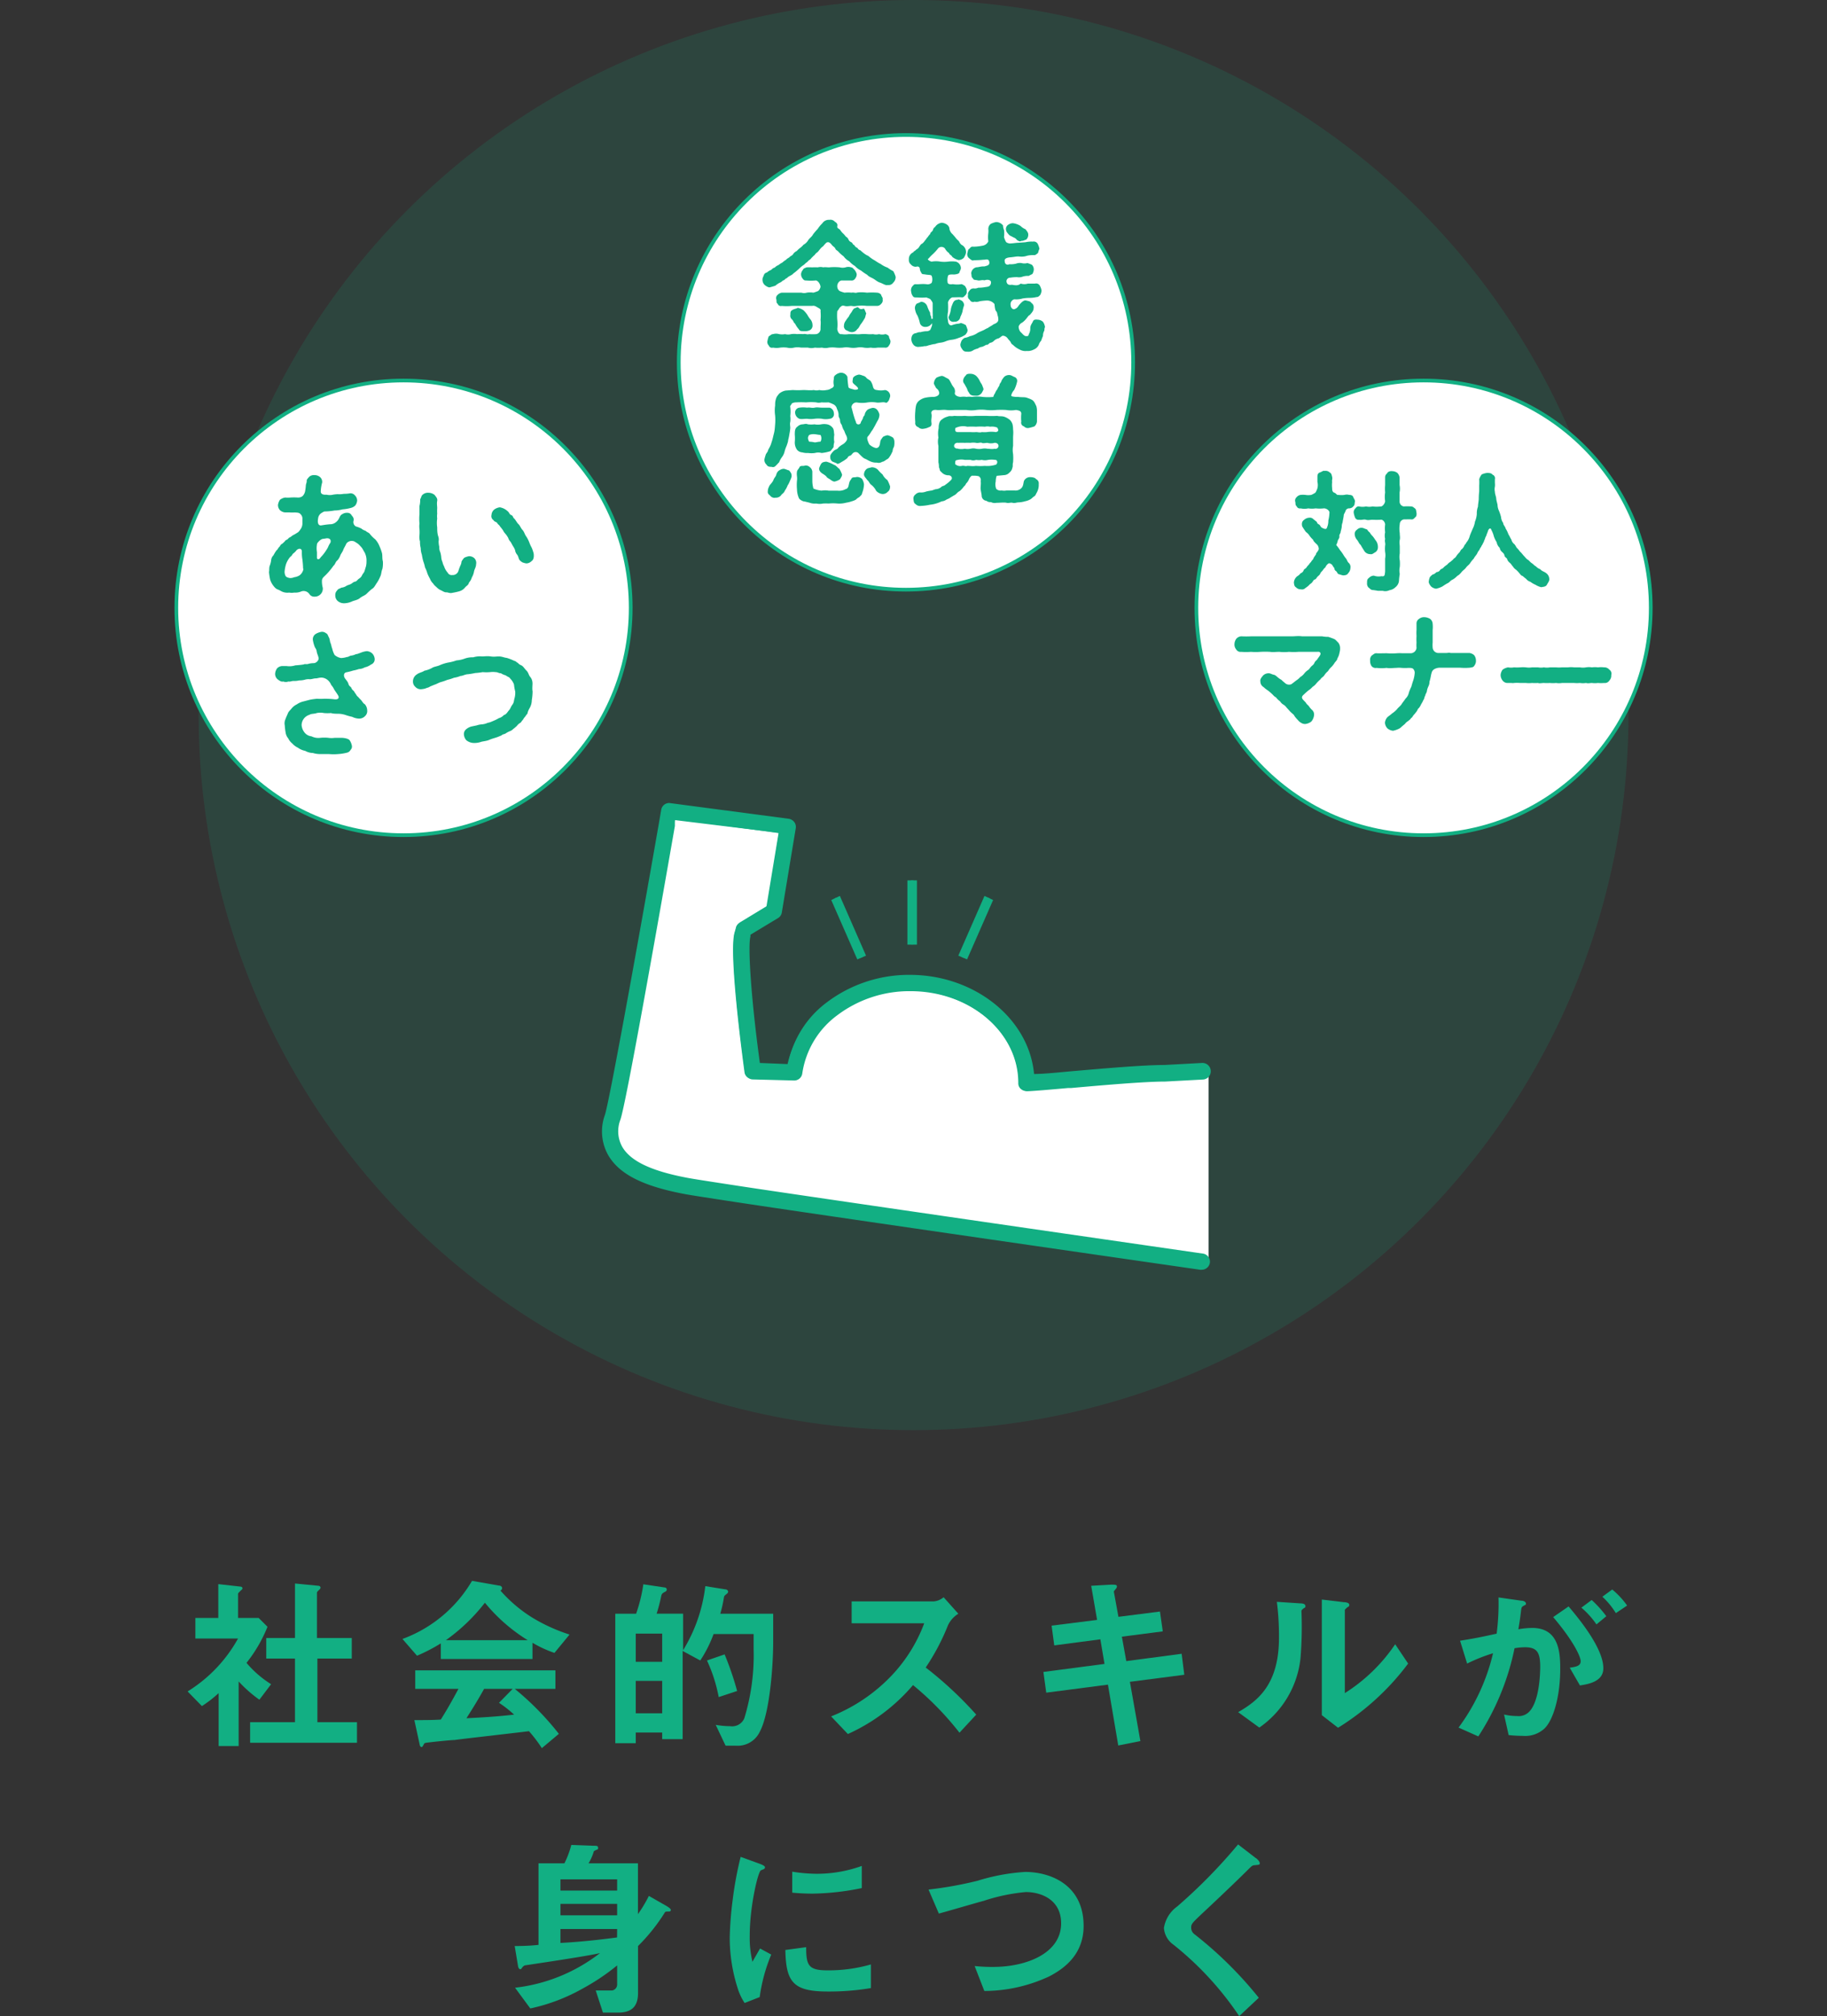 <svg xmlns="http://www.w3.org/2000/svg" viewBox="0 0 207.23 228.63"><rect x="0" y="0" width="207.23" height="228.63" fill="#333333" stroke="none"/><defs><style>.a,.f{fill:none;}.b,.c{fill:#12af83;}.c{opacity:0.15;}.d,.e{fill:#fff;}.d,.f{stroke:#12af83;stroke-miterlimit:10;}.d{stroke-width:0.42px;}.f{stroke-linecap:round;stroke-width:0.85px;}</style></defs><title>01-03</title><rect class="a" width="207.23" height="228.63"/><path class="b" d="M29.42,192.75a15.22,15.22,0,0,1-2.35-2.07V198H24.8V192a13.18,13.18,0,0,1-1.9,1.47l-1.62-1.66a16.36,16.36,0,0,0,5.72-6H22.16v-2.33h2.6v-3.84l2.5.28c.13,0,.24.08.24.19s-.09.17-.15.22c-.3.3-.35.34-.35.43v2.72h2.34l1,1a16.26,16.26,0,0,1-2.38,4.09,11.89,11.89,0,0,0,2.79,2.42Zm-1.05,4.88V195.3h5.09v-7.22H30.2v-2.33h3.26v-6.18l2.66.26a.24.24,0,0,1,.24.2.31.31,0,0,1-.11.21c-.17.17-.3.28-.3.37v5.14H39.9v2.33H36v7.22h4.49v2.33Z"/><path class="b" d="M62.89,187.44a12.87,12.87,0,0,1-2.49-1.15v1.84H50v-1.77a19.57,19.57,0,0,1-2.7,1.4l-1.65-1.9a15.21,15.21,0,0,0,7.89-6.59l3.09.54c.17,0,.32.13.32.28a.3.3,0,0,1-.19.28,16.1,16.1,0,0,0,3.65,3.09,19.72,19.72,0,0,0,4.19,1.9Zm-1.43,10.8A15.76,15.76,0,0,0,60,196.32c-3,.36-7.82.9-8.44,1-.46,0-2.75.24-3.27.32a.26.26,0,0,0-.21.15c-.13.26-.2.33-.26.33a.25.25,0,0,1-.2-.2L47,195.06c1.36,0,2,0,3-.06.54-.87,1-1.62,2-3.48h-4.9v-2.1H63v2.1H58.39a32.28,32.28,0,0,1,5,5.1ZM55,181.75A20.89,20.89,0,0,1,50.57,186h9.29A19.45,19.45,0,0,1,55,181.75ZM56.6,193.1l1.55-1.58H54.91c-1,1.79-1.64,2.74-2,3.33,1.82-.09,3.61-.2,5.4-.41A12.81,12.81,0,0,0,56.6,193.1Z"/><path class="b" d="M86.19,196.36a2.77,2.77,0,0,1-2.76,1.6H82.3l-1.12-2.36a9.44,9.44,0,0,0,1.62.15,1.51,1.51,0,0,0,1.62-.88A24.38,24.38,0,0,0,85.48,187v-1.7H80.94a14.49,14.49,0,0,1-1.51,3l-2-1.08v10H75.11v-.75h-3v1.21H69.79V183h2.36a17.34,17.34,0,0,0,.82-3.34l2.42.36c.11,0,.24.09.24.22a.27.27,0,0,1-.18.26c-.34.19-.39.24-.45.49a18.3,18.3,0,0,1-.52,2h3v4.15A17.8,17.8,0,0,0,80,179.87l2.31.37c.13,0,.28.13.28.26a.34.34,0,0,1-.15.24c-.21.17-.28.21-.32.37A15.7,15.7,0,0,1,81.7,183h6v2.81C87.73,188.6,87.34,194.2,86.19,196.36ZM75.11,185.25h-3v3.2h3Zm0,5.36h-3v3.68h3Zm6.41,1.84a17.49,17.49,0,0,0-1.33-4.15l2-.69a33.92,33.92,0,0,1,1.42,4.15Z"/><path class="b" d="M108.83,196.49a34,34,0,0,0-5.27-5.4,21,21,0,0,1-7.39,5.55l-1.9-2a19.23,19.23,0,0,0,6.89-4.66,17.42,17.42,0,0,0,3.67-5.9H96.6V181.6h9.31a2,2,0,0,0,1.12-.47L108.7,183a3.05,3.05,0,0,0-1.17,1.3A25.37,25.37,0,0,1,105,189.1a42.6,42.6,0,0,1,5.73,5.34Z"/><path class="b" d="M128.16,190.72l1.19,6.72-2.51.5-1.17-6.9-7,.91-.32-2.35,6.93-.91-.47-2.79-5.23.69-.3-2.24,5.16-.65-.67-3.87,2.27-.13c.47,0,.65,0,.65.22s-.37.47-.35.58l.52,2.85,4.71-.6.32,2.25-4.64.6.5,2.77,6.28-.83.3,2.38Z"/><path class="b" d="M147.77,182.47c-.15.13-.15.17-.15.28a43.82,43.82,0,0,1-.11,5.31,11,11,0,0,1-4.67,7.85l-2.4-1.75c2.08-1.21,4.63-3,4.63-8.43a30.69,30.69,0,0,0-.24-4.08l2.61.17c.39,0,.63.09.63.32S148,182.25,147.77,182.47Zm4,13.46-1.84-1.43V181.39l2.51.3c.19,0,.6.06.6.28s0,.15-.24.32c0,0-.26.24-.26.26V192a19.32,19.32,0,0,0,5.71-5.54l1.47,2.19A28.9,28.9,0,0,1,151.77,195.93Z"/><path class="b" d="M175.2,196a3.22,3.22,0,0,1-2.46.85,15.92,15.92,0,0,1-1.62-.09l-.52-2.33a6.75,6.75,0,0,0,1.47.17,1.67,1.67,0,0,0,1.49-.61c1-1.21,1.14-3.93,1.14-5,0-1.67-.41-2.19-1.75-2.19a7.47,7.47,0,0,0-1.16.11,28.85,28.85,0,0,1-4.11,10l-2.24-1a23,23,0,0,0,3.91-8.43,19.36,19.36,0,0,0-2.94,1.17l-.8-2.59c1.64-.26,2.37-.41,4.15-.8a26.55,26.55,0,0,0,.21-4.11l2.59.37c.29,0,.52.15.52.32s0,.11-.23.24-.26.17-.31.46c-.1.86-.15,1.25-.32,2.22a9.48,9.48,0,0,1,1.58-.15c2.91,0,3.17,2.57,3.17,4.49C177,192.25,176.22,195,175.2,196Zm4-4.88-1.15-2c.78-.11,1.24-.22,1.24-.74s-.83-2.31-3.12-5l1.75-1.21c1,1.19,3.94,4.67,3.94,7C181.88,190.76,180,191,179.22,191.13Zm1.88-6.91a9.49,9.49,0,0,0-1.71-1.9l1.17-.87a13.08,13.08,0,0,1,1.66,1.84Zm2.2-1.28a8.68,8.68,0,0,0-1.53-1.86l1.12-.82a9.65,9.65,0,0,1,1.69,1.82Z"/><path class="b" d="M75.89,216.77c-.39,0-.43,0-.52.17a21,21,0,0,1-3,3.74V226c0,1.56-.74,2.23-2.27,2.23H68.39l-.82-2.51,1.86,0A.68.68,0,0,0,70,225v-2.12a24.64,24.64,0,0,1-3.85,2.59,21,21,0,0,1-6,2.29l-1.73-2.35a19.26,19.26,0,0,0,9.64-3.93c-1.32.34-8.47,1.38-8.54,1.4a.76.76,0,0,0-.25.19c-.16.22-.16.24-.26.24s-.22-.11-.26-.41l-.37-2.22c.47,0,1.49,0,2.7-.13v-9.25h2.94a10.44,10.44,0,0,0,.78-2.08l2.5.09c.39,0,.54,0,.54.24s-.06.15-.23.24-.22.1-.26.17a5.75,5.75,0,0,1-.59,1.34h5.6v5.77A16.4,16.4,0,0,0,73.6,215l2,1.14c.36.22.49.35.49.45A.18.18,0,0,1,75.89,216.77ZM70,213.12H63.57v1.27H70Zm0,2.78H63.57v1.3H70Zm0,2.85H63.57v1.58c1.19-.06,3.14-.19,6.42-.62Z"/><path class="b" d="M86.17,226.47l-1.71.67a6.49,6.49,0,0,1-.8-1.71,18.79,18.79,0,0,1-.89-5.68,38.71,38.71,0,0,1,.33-4.26,40.22,40.22,0,0,1,.91-4.92l2.2.8c.15.06.56.21.56.38a.25.25,0,0,1-.11.2l-.36.15c-.33.19-1.26,4.11-1.26,7.37a11.64,11.64,0,0,0,.31,3c.25-.46.38-.67.86-1.51l1.27.69A19.09,19.09,0,0,0,86.17,226.47Zm7.73-.63c-3.93,0-4.75-1.06-4.82-4.71l2.36-.32c0,2.05.24,2.63,2.42,2.63a17.38,17.38,0,0,0,4.92-.67v2.68A28.64,28.64,0,0,1,93.9,225.84Zm-1.73-11.1c-.17,0-1.16,0-2.31-.11v-2.38a18.55,18.55,0,0,0,2.77.24,15.12,15.12,0,0,0,5.12-.89v2.51A29.44,29.44,0,0,1,92.17,214.74Z"/><path class="b" d="M119,224.13a17.54,17.54,0,0,1-7.35,1.65l-1.1-2.83a18.58,18.58,0,0,0,2.12.1c3.69,0,7.69-1.51,7.69-4.94,0-2.73-2.33-3.55-4-3.55a21.26,21.26,0,0,0-4.79,1c-.8.21-4.34,1.25-5.08,1.44l-1.17-2.72a43.55,43.55,0,0,0,5.56-1,22.68,22.68,0,0,1,5.4-1c2.89,0,6.63,1.47,6.63,6.12C122.91,221.52,120.88,223.16,119,224.13Z"/><path class="b" d="M142.31,211.52c-.26,0-.33.08-.89.64s-2.55,2.49-4.77,4.56c-1.43,1.34-1.54,1.45-1.54,1.86a.92.92,0,0,0,.37.76,44.35,44.35,0,0,1,7.3,7.21l-2.22,2.08a35.8,35.8,0,0,0-7.46-8.1,2.54,2.54,0,0,1-1.08-1.9,3.7,3.7,0,0,1,1.49-2.42,60.26,60.26,0,0,0,6.92-7.05l2,1.54c.05,0,.46.36.46.58S142.8,211.45,142.31,211.52Z"/><circle class="c" cx="103.62" cy="81.09" r="81.09"/><ellipse class="d" cx="102.76" cy="41.09" rx="25.77" ry="25.78"/><path class="b" d="M101.59,31.39a.87.87,0,0,1-.27.66.63.63,0,0,1-.62.27c-.26.08-.59-.18-.88-.27s-.5-.29-.73-.43-.54-.23-.73-.46a5.69,5.69,0,0,1-.7-.48,2.13,2.13,0,0,1-.68-.51,2.54,2.54,0,0,1-.65-.54,1.83,1.83,0,0,1-.64-.56,3.82,3.82,0,0,1-.63-.57c-.16-.14-.24-.14-.32-.32s-.22-.19-.4-.42-.37-.39-.62-.23a4.89,4.89,0,0,0-.37.41c-.26.15-.46.51-.63.66a1,1,0,0,0-.32.32c-.19.14-.17.17-.33.3a1,1,0,0,1-.34.31,1.34,1.34,0,0,1-.35.31,1.43,1.43,0,0,1-.33.28,3,3,0,0,0-.35.29A5.73,5.73,0,0,1,90,31c-.19.24-.56.3-.73.53-.22.07-.26.22-.38.25s-.27.22-.38.25a2.16,2.16,0,0,0-.55.36c-.17.07-.49.15-.63.19s-.41-.1-.6-.27a.8.8,0,0,1-.24-.63c0-.2.08-.27.14-.45s.16-.28.37-.34a1.53,1.53,0,0,1,.44-.27c.11-.06.22-.24.43-.27a1.1,1.1,0,0,1,.43-.29,2,2,0,0,1,.43-.28,2.64,2.64,0,0,1,.43-.32c.12-.16.33-.22.41-.32s.3-.16.4-.33.3-.3.41-.35a2.63,2.63,0,0,1,.38-.35,1.86,1.86,0,0,0,.37-.35,1.42,1.42,0,0,0,.57-.57c.21-.26.38-.34.52-.61a7.18,7.18,0,0,1,.53-.62,3.41,3.41,0,0,1,.52-.63.88.88,0,0,1,.81-.4.65.65,0,0,1,.61.21c.24.14.33.28.28.52s.21.26.32.41.18.26.3.37a2,2,0,0,1,.32.36c.16.13.24.16.32.34s.16.25.33.33.15.29.34.32a.59.59,0,0,0,.35.32.54.54,0,0,0,.35.28,3.55,3.55,0,0,0,.73.56c.19.06.24.16.38.25a3.62,3.62,0,0,0,.38.26c.18.09.56.38.78.46a2.89,2.89,0,0,0,.81.43,3.89,3.89,0,0,0,.64.4A3,3,0,0,1,101.59,31.39Zm-.76,6.74c0,.2.14.37.17.53a.72.72,0,0,1-.17.52.42.42,0,0,1-.47.24c-.22,0-.55,0-.81,0a2.32,2.32,0,0,1-.79,0,2.5,2.5,0,0,1-.78,0,2.08,2.08,0,0,0-.79,0,2.68,2.68,0,0,1-.8,0,2.26,2.26,0,0,0-.78,0,4.12,4.12,0,0,1-.79,0,3.66,3.66,0,0,0-.81,0,1.58,1.58,0,0,1-.78,0,3.55,3.55,0,0,1-.8,0,1.49,1.49,0,0,1-.79,0c-.29,0-.54,0-.78,0a2.08,2.08,0,0,0-.79,0,1.67,1.67,0,0,1-.8,0,3.39,3.39,0,0,0-.78,0,2.18,2.18,0,0,1-.81,0,.38.38,0,0,1-.48-.24.54.54,0,0,1-.15-.52,3.19,3.19,0,0,1,.15-.53c.18-.06.26-.24.48-.24a1.24,1.24,0,0,1,.7,0,1.89,1.89,0,0,0,.67,0,1.31,1.31,0,0,0,.68,0,2.21,2.21,0,0,1,.68,0,5.21,5.21,0,0,1,.69,0c.27-.07.44.08.67,0a5.27,5.27,0,0,0,.82,0,.59.59,0,0,0,.48-.6c0-.45.05-.69,0-1a5.59,5.59,0,0,0,0-1c.06-.22-.11-.3-.29-.4s-.39-.27-.65-.2c-.48,0-.92,0-1.22,0s-.76,0-1.12,0a5.94,5.94,0,0,1-1.12,0,.37.37,0,0,1-.46-.24c-.2-.11-.1-.37-.16-.51a.48.48,0,0,1,.16-.51.86.86,0,0,1,.46-.24c.35,0,.81,0,1.12,0s.7,0,1.12,0a1,1,0,0,0,.59,0,2.41,2.41,0,0,1,.76,0,5.14,5.14,0,0,0,.54-.19.79.79,0,0,0,.27-.49c-.06-.42-.38-.75-.59-.7a5.85,5.85,0,0,1-1,0c-.28,0-.3-.05-.46-.24a.82.82,0,0,1-.16-.51.92.92,0,0,1,.21-.46c.08-.19.25-.2.41-.28a4.7,4.7,0,0,1,.64,0,4.41,4.41,0,0,1,.63,0,1.26,1.26,0,0,1,.64,0c.16-.05.43,0,.63,0a6.39,6.39,0,0,1,1.24,0,1.26,1.26,0,0,0,.64,0,1,1,0,0,1,.65,0c.16,0,.27.2.38.28a1.36,1.36,0,0,1,.24.46.73.73,0,0,1-.16.51.46.46,0,0,1-.46.24c-.25,0-.51,0-1,0-.29-.05-.62.31-.58.7a.63.63,0,0,0,.27.49,3.35,3.35,0,0,0,.56.19,3.39,3.39,0,0,1,.78,0c.28-.06.38.06.6,0s.76-.06,1.15,0a7.55,7.55,0,0,1,1.16,0,.63.63,0,0,1,.46.24c0,.16.22.31.16.51a.51.51,0,0,1-.16.51.59.59,0,0,1-.46.24c-.35,0-.73,0-1.16,0a4.88,4.88,0,0,0-1.15,0,1.5,1.5,0,0,1-.6,0c-.3,0-.49.08-.78,0s-.33,0-.56.2a2.91,2.91,0,0,1-.27.4,5.77,5.77,0,0,0,0,1,5.13,5.13,0,0,1,0,1c0,.23.19.68.48.6a2.73,2.73,0,0,0,.83,0c.17,0,.46,0,.7,0a3,3,0,0,0,.68,0,5.14,5.14,0,0,1,.68,0,4,4,0,0,0,.69,0,1.39,1.39,0,0,0,.68,0,1.29,1.29,0,0,0,.71,0A.67.67,0,0,1,100.83,38.13ZM89.65,35.69c0-.29,0-.42.27-.56s.3-.08.57-.22a1.77,1.77,0,0,1,.64.27,2.83,2.83,0,0,1,.46.55,2.87,2.87,0,0,0,.37.53,1.08,1.08,0,0,1,.2.6.58.58,0,0,1-.28.57,1.19,1.19,0,0,1-.62.13c-.35,0-.56,0-.65-.22a2.86,2.86,0,0,1-.43-.64c-.16-.09-.16-.28-.34-.47A.54.54,0,0,1,89.65,35.69ZM98,35c.15.23.16.39.26.54-.08.16-.1.48-.22.62a6.22,6.22,0,0,1-.35.54c-.2.23-.24.48-.46.63a.7.7,0,0,1-.69.33c-.16,0-.4-.15-.55-.21s-.31-.32-.26-.52a.88.88,0,0,1,.19-.54,3.64,3.64,0,0,1,.35-.48,2.24,2.24,0,0,1,.32-.51c.13-.24.24-.43.4-.46s.25-.21.44,0S97.9,35,98,35Z"/><path class="b" d="M109.52,37.94a2.56,2.56,0,0,1-.76.37,3,3,0,0,1-.81.22,2.56,2.56,0,0,0-.65.16,2.29,2.29,0,0,1-.62.17,2.27,2.27,0,0,0-.61.15,2.49,2.49,0,0,0-.58.12c-.16,0-.4.16-.61.12a3.73,3.73,0,0,1-.62.08.7.7,0,0,1-.63-.21,1.08,1.08,0,0,1-.26-.62c0-.4.15-.69.57-.73a.85.85,0,0,1,.46-.1,3.62,3.62,0,0,1,.62-.11.63.63,0,0,0,.5-.16,3.87,3.87,0,0,0,.2-.51c0-.11,0-.24,0-.24s-.09.13-.17.2a.83.83,0,0,1-.59.22.61.61,0,0,1-.62-.43,4.37,4.37,0,0,0-.27-.84,1.8,1.8,0,0,1-.27-.69.68.68,0,0,1,.19-.68,3,3,0,0,0,.48-.21.77.77,0,0,1,.7.5,4.27,4.27,0,0,0,.33.74c0,.34.11.34.13.53s0,.19.11.17.05-.14.05-.19a3.79,3.79,0,0,0,0-.49c0-.34,0-.54,0-1.07,0-.15-.16-.33-.23-.44s-.39-.18-.47-.24c-.6.05-.92,0-1.2,0s-.31-.08-.42-.26-.11-.38-.14-.49a.82.82,0,0,1,.13-.49c.11-.07.17-.29.43-.26s.68-.06,1.2,0a.68.68,0,0,0,.59-.16,1.14,1.14,0,0,0,0-.78c-.07-.14-.34-.1-.69-.16s-.41,0-.5-.22a.89.89,0,0,1-.16-.47c-.08-.28-.32-.22-.43-.19a.7.7,0,0,1-.57-.25.65.65,0,0,1-.24-.59.81.81,0,0,1,.49-.79c.08-.15.25-.18.35-.32a.76.76,0,0,0,.35-.34c.13-.17.17-.28.32-.33a1.52,1.52,0,0,0,.32-.36c.17-.18.17-.26.3-.37a2.28,2.28,0,0,1,.3-.38c0-.17.16-.19.29-.4a.54.54,0,0,1,.25-.38,1.06,1.06,0,0,1,.76-.48,1.2,1.2,0,0,1,.59.21.66.66,0,0,1,.29.54,1.09,1.09,0,0,0,.36.56c.07.09.21.23.37.44s.32.29.38.42.19.33.36.39a.93.93,0,0,1,.4.85,1.83,1.83,0,0,1-.25.57.9.9,0,0,1-.59.25,1.87,1.87,0,0,1-.72-.36c-.06-.19-.33-.24-.36-.43a1.38,1.38,0,0,1-.46-.51.52.52,0,0,0-.76-.05,6.27,6.27,0,0,1-.58.64,5.68,5.68,0,0,0-.54.55c-.08,0-.09.08,0,.16a.8.8,0,0,0,.36.18,2.87,2.87,0,0,1,1,0,3.53,3.53,0,0,0,.86,0,3.33,3.33,0,0,1,.89,0,.78.78,0,0,1,.57.72c0,.2-.13.33-.16.49s-.3.21-.51.24-.68-.06-.78.14a1.58,1.58,0,0,0-.06.73c0,.23.29.29.59.23a2.88,2.88,0,0,0,1,0,1.33,1.33,0,0,1,.43.26c0,.09.2.25.14.49a.52.52,0,0,1-.14.51c-.11.09-.19.27-.43.24s-.51,0-1,0c-.24,0-.54.4-.54.6a8.8,8.8,0,0,1,0,1.05,2.24,2.24,0,0,0,0,1c0,.27.14.53.38.53a3.51,3.51,0,0,1,.65-.18,1.24,1.24,0,0,0,.43-.09,2,2,0,0,1,.56.24,3.34,3.34,0,0,1,.2.55C109.73,37.7,109.65,37.75,109.52,37.94Zm-.87-4a1.16,1.16,0,0,1,.52.22c.11.14.24.38.16.53a3.86,3.86,0,0,0-.16.65,3.75,3.75,0,0,1-.24.6.63.63,0,0,1-.69.54.52.52,0,0,1-.64-.55,2.76,2.76,0,0,0,.25-.83,2,2,0,0,1,.16-.54C108.17,34.11,108.33,34,108.65,34Zm9.77,3.61a1.24,1.24,0,0,0-.12.55,5.26,5.26,0,0,0-.2.53,1.22,1.22,0,0,0-.28.49,1.09,1.09,0,0,1-.59.53,1.39,1.39,0,0,1-.76.15,1.32,1.32,0,0,1-.83-.17,2.62,2.62,0,0,1-.67-.45c-.09-.11-.22-.12-.3-.31s-.17-.23-.35-.46a.71.71,0,0,0-.6-.34c-.22.11-.35.29-.53.32a1.09,1.09,0,0,0-.44.25.77.77,0,0,1-.45.24c-.14.05-.2.26-.44.22a2.47,2.47,0,0,1-.46.23.93.93,0,0,0-.48.19,2.43,2.43,0,0,0-.48.17,1,1,0,0,1-.73.19c-.19,0-.38,0-.55-.25s-.21-.32-.23-.56a1.86,1.86,0,0,1,.16-.47c.13-.16.29-.3.42-.3a1.94,1.94,0,0,0,.51-.18,2.29,2.29,0,0,0,.87-.37c.24-.14.59-.25.86-.41s.25-.09.43-.24l.41-.24c.1-.12.29-.11.51-.31s.11-.48.11-.61c-.13-.4-.09-.52-.21-.63s-.16-.42-.2-.83a1.09,1.09,0,0,0-.88-.4,7.48,7.48,0,0,0-.79.08,1,1,0,0,1-.59.05A.4.4,0,0,1,110,34a.48.48,0,0,1-.19-.57c-.06-.11,0-.29.16-.48s.17-.19.43-.25a.89.89,0,0,0,.55-.07,4,4,0,0,0,.73-.06c.27-.06.64,0,.72-.46s-.54-.41-.73-.32c-.34-.08-.53.07-.78,0s-.48,0-.53-.23c-.2-.09-.14-.33-.2-.55a.75.75,0,0,1,.59-.7c.3,0,.43-.11.93-.1.24-.09.61-.09.53-.52s-.45-.21-.64-.24a10.1,10.1,0,0,1-1.11.06c-.19.1-.36-.09-.54-.23s-.25-.38-.19-.59.06-.38.19-.46.18-.27.4-.26.59,0,1.14-.11a.86.86,0,0,0,.64-.49,3.54,3.54,0,0,1,0-.92,2.74,2.74,0,0,0,0-.5.73.73,0,0,1,.29-.57,2.48,2.48,0,0,1,.6-.2,1,1,0,0,1,.78.39,1.41,1.41,0,0,0,.11.51,3.06,3.06,0,0,1,0,.8,2.27,2.27,0,0,0,.21.52c.08.13.19.15.4.21.39,0,.73-.08,1-.08l.82-.06a3.12,3.12,0,0,1,.85-.07.51.51,0,0,1,.54.24,2.27,2.27,0,0,1,.2.57,2.7,2.7,0,0,0-.16.48c-.14.1-.28.25-.42.24s-.61,0-.88.09-.56.1-.84.07-.59.06-1,.09c-.74.06-.66.37-.63.49a.33.33,0,0,0,.51.29,2.49,2.49,0,0,0,.76-.06,1.31,1.31,0,0,1,.62-.07,1.22,1.22,0,0,0,.67,0,3.28,3.28,0,0,1,.52.2.77.77,0,0,1,.21.56,1.18,1.18,0,0,1-.16.48l-.43.22a1.82,1.82,0,0,0-.67.08,1.18,1.18,0,0,1-.62.06,4,4,0,0,0-.78.06.41.41,0,0,0-.44.42c.06.46.43.41.62.38.52.1.73.08,1-.13a1.34,1.34,0,0,0,.81,0c.24,0,.52,0,.82,0a.47.47,0,0,1,.53.23,1.63,1.63,0,0,1,.2.57,1.29,1.29,0,0,1-.15.49c-.08.06-.19.25-.43.24a3.46,3.46,0,0,1-.8.09,5.14,5.14,0,0,0-.78.07,2.39,2.39,0,0,1-.93.09.57.57,0,0,0-.42.64c0,.38.32.57.48.46.32-.11.37-.33.52-.49.32-.37.54-.53.77-.47s.49.08.57.26a.57.57,0,0,1,.27.59c0,.33-.22.54-.45.81-.11,0-.25.25-.35.36a2.49,2.49,0,0,1-.49.48.76.76,0,0,0-.41.45,1,1,0,0,0,.2.6c.28.25.42.51.7.49s.16-.05.31-.33a1.23,1.23,0,0,0,.11-.56c0-.36.22-.57.3-.78s.3-.23.51-.2a1,1,0,0,1,.62.23,1.29,1.29,0,0,1,.24.63C118.44,37.21,118.5,37.42,118.42,37.58ZM114.1,26a.57.57,0,0,1,.24-.5,1,1,0,0,1,.54-.19,2.08,2.08,0,0,1,.87.31,1.83,1.83,0,0,0,.57.38c.2.26.32.4.31.62a.73.73,0,0,1-.23.55c-.2.06-.39.17-.54.14-.22.14-.31,0-.5-.08a.83.83,0,0,0-.43-.32c-.21-.14-.37-.14-.54-.35S114.13,26.28,114.1,26Z"/><path class="b" d="M101.4,50.67a1.13,1.13,0,0,0-.16.52c-.11.19-.13.29-.26.49s-.2.32-.36.4-.34.27-.56.29a.72.72,0,0,1-.6.09,1.6,1.6,0,0,1-.72-.13c-.27-.11-.46-.25-.63-.31s-.35-.24-.69-.58a.46.46,0,0,0-.63-.09c-.11.06-.21.29-.38.33s-.23.15-.3.27a3.55,3.55,0,0,1-.64.43c-.27.18-.46.27-.54.19s-.4-.16-.53-.24a.56.56,0,0,1-.22-.52c-.06-.19.19-.48.38-.67s.43-.17.53-.38a2.6,2.6,0,0,1,.43-.33A1.31,1.31,0,0,0,96,50c.14-.21.09-.34,0-.59-.22-.4-.19-.52-.32-.68a2.48,2.48,0,0,1-.2-.54.87.87,0,0,1-.2-.53c0-.21-.16-.32-.16-.52s0-.38-.19-.78a.76.76,0,0,0-.36-.49,3.66,3.66,0,0,0-.59-.24,7.19,7.19,0,0,1-.81,0,1.1,1.1,0,0,1-.6,0,6,6,0,0,0-1.13,0,10.6,10.6,0,0,0-1.13,0,1,1,0,0,0-.51.13c0,.14-.22.2-.16.42a4.16,4.16,0,0,1,0,1,2.6,2.6,0,0,1,0,.67c-.07.21,0,.48,0,.68a5.46,5.46,0,0,1-.1.69,5,5,0,0,1-.14.67c0,.16-.08.39-.18.67a4.14,4.14,0,0,0-.23.65,1.7,1.7,0,0,1-.29.62,2.47,2.47,0,0,0-.33.6c-.13.11-.29.33-.37.37a.4.4,0,0,1-.48.14c-.19,0-.44,0-.57-.24a.76.76,0,0,1-.25-.56,3,3,0,0,1,.14-.52c0-.13.24-.37.26-.49s.11-.24.22-.46a2.47,2.47,0,0,0,.19-.5c.13-.36.17-.62.27-1s.11-.71.14-1.05a5.93,5.93,0,0,0,0-1,3.88,3.88,0,0,1,0-1.13c0-.28,0-.41.08-.71s.21-.43.38-.64a1.6,1.6,0,0,1,.73-.35l.81-.06a9.42,9.42,0,0,0,1.19,0c.46,0,.77.06,1.2,0a1.18,1.18,0,0,0,.62,0,2,2,0,0,0,.81,0,1.06,1.06,0,0,0,.57-.21.36.36,0,0,0,.27-.3,1.7,1.7,0,0,1,0-.75c0-.16,0-.3.17-.43a1.17,1.17,0,0,1,.57-.27.8.8,0,0,1,.8.46,10.93,10.93,0,0,0,.11,1.13c0,.19.33.22.71.34.43,0,.51-.12.21-.4s-.49-.34-.44-.64,0-.3.2-.48a1.36,1.36,0,0,1,.51-.2c.14,0,.38.09.48.13a.66.66,0,0,1,.4.27c.19.17.38.22.47.36s.18.32.24.57.16.4.45.42a2.37,2.37,0,0,0,.92,0,.68.68,0,0,1,.59.71,3.29,3.29,0,0,1-.16.48c-.18.21-.19.3-.43.22s-.67.07-1,0a3.35,3.35,0,0,0-1,0,3.38,3.38,0,0,1-1.19,0,.57.57,0,0,0-.61.54c.11.38.15.59.23.86s.15.52.28.81a.28.28,0,0,0,.56,0,2.49,2.49,0,0,0,.25-.48c0-.16.16-.19.19-.39s.23-.48.38-.56a2.34,2.34,0,0,1,.47-.16.62.62,0,0,1,.55.21,1.29,1.29,0,0,1,.26.54,1.32,1.32,0,0,1-.19.67c-.18.31-.31.6-.45.82a2.19,2.19,0,0,1-.27.42,3.84,3.84,0,0,1-.4.58c-.17.13,0,.58.16.89a1.66,1.66,0,0,0,.76.42c.32,0,.43-.27.47-.62s.19-.43.31-.64a1.57,1.57,0,0,1,.5-.19c.16,0,.44.14.58.22s.24.3.23.58A1.81,1.81,0,0,1,101.4,50.67ZM89.78,53.91c.06.11-.11.46-.16.58s-.19.45-.27.53a2.62,2.62,0,0,1-.33.62c-.08.27-.35.37-.45.56a.77.77,0,0,1-.6.24.6.6,0,0,1-.61-.23c-.22-.2-.3-.25-.27-.55s.1-.37.16-.53.37-.41.48-.7.25-.35.32-.6.2-.43.41-.53a.86.86,0,0,1,.46-.14c.24.05.37.14.59.19C89.68,53.57,89.79,53.7,89.78,53.91ZM90.4,51a1.42,1.42,0,0,1-.25-.87,4.55,4.55,0,0,0,0-.83c0-.37,0-.72.3-.92a.89.89,0,0,1,.57-.26c.2,0,.37-.11.61,0a3.18,3.18,0,0,0,.76,0,1.94,1.94,0,0,0,.76,0,1.8,1.8,0,0,1,.66,0,1,1,0,0,1,.57.32c.24.21.19.54.25.86a2.57,2.57,0,0,0,0,.83,2.15,2.15,0,0,0-.08.57,4.61,4.61,0,0,1-.36.46,4.57,4.57,0,0,1-1,.21,1.39,1.39,0,0,0-.76,0,2.76,2.76,0,0,1-.76,0A2,2,0,0,1,91,51.3.84.84,0,0,1,90.4,51Zm4.18-4.15a.52.52,0,0,1-.48.64,2,2,0,0,1-.87,0,3.37,3.37,0,0,0-.84,0,3,3,0,0,1-.85,0c-.36,0-.62.07-.87,0a.8.8,0,0,1-.48-.64.55.55,0,0,1,.48-.62,3,3,0,0,1,.87,0c.35-.06.53.07.85,0s.5,0,.84,0,.59,0,.86,0A.66.66,0,0,1,94.58,46.85ZM98,54.94a3.15,3.15,0,0,1-.22,1c0,.19-.24.32-.29.42a1.49,1.49,0,0,0-.41.3,2.17,2.17,0,0,1-.51.2A2.87,2.87,0,0,1,96,57a3,3,0,0,1-1,.1,5.18,5.18,0,0,0-1,0,6.39,6.39,0,0,0-.65,0,1.79,1.79,0,0,1-.76,0A1.72,1.72,0,0,1,91.8,57c-.27-.06-.54-.14-.62-.14s-.48-.18-.56-.37a2.62,2.62,0,0,1-.22-1,5.34,5.34,0,0,1,0-1c.06-.37-.07-.62,0-1,0-.16.2-.32.29-.52s.4-.1.57-.16.43,0,.59.16a.74.74,0,0,1,.29.52c0,.24,0,.61,0,.91s0,.52.12,1a2.85,2.85,0,0,0,.93.24,2.3,2.3,0,0,1,.79,0c.24,0,.59,0,1,0a1.53,1.53,0,0,0,.93-.17c.33-.08.33-.38.41-.69s.17-.33.27-.52.4-.1.57-.17a.85.85,0,0,1,.62.22A1.49,1.49,0,0,1,98,54.94Zm-6.21-4.85a3,3,0,0,1,.63.08c.15,0,.35-.08.64-.08a.76.76,0,0,0,0-.77c-.19,0-.46-.07-.64-.08a1.36,1.36,0,0,0-.63.08C91.54,49.63,91.67,49.85,91.77,50.09Zm1.38,2.48c.08-.16.35-.2.56-.22a3.78,3.78,0,0,1,.88.37c.23.06.42.35.59.44a3.23,3.23,0,0,1,.31.65c0,.21-.13.34-.23.54a1.76,1.76,0,0,1-.54.24c-.14.08-.4-.08-.54-.19s-.41-.21-.46-.36a2.4,2.4,0,0,0-.38-.29c-.32-.18-.48-.42-.45-.65A3.24,3.24,0,0,1,93.15,52.57Zm7.47,1.85a3.76,3.76,0,0,1,.32.74c0,.26-.07.48-.27.61a.74.74,0,0,1-.62.25,1.14,1.14,0,0,1-.69-.36,2,2,0,0,0-.54-.67c-.22-.14-.28-.43-.46-.54-.21-.3-.41-.45-.38-.7a.84.84,0,0,1,.29-.56c.12-.12.41-.14.58-.2a1,1,0,0,1,.7.27,3.86,3.86,0,0,0,.53.54A1.83,1.83,0,0,0,100.62,54.42Z"/><path class="b" d="M117.82,54.89a1.77,1.77,0,0,1-.24,1c-.11.2-.13.31-.28.4s-.2.18-.4.32a2.09,2.09,0,0,1-.65.24,2.94,2.94,0,0,1-.7.12c-.26,0-.45.12-.69.05s-.43.07-.68,0-.8,0-1.16,0a.93.93,0,0,1-.62-.08.74.74,0,0,1-.52-.15.59.59,0,0,1-.53-.52c0-.17-.06-.4-.11-.72s.05-.58,0-1A.5.5,0,0,0,111,54a2.51,2.51,0,0,0-.68-.05c-.13-.07-.35.24-.43.44s-.18.3-.32.46a.74.74,0,0,1-.24.32,2.75,2.75,0,0,1-.49.53c-.26.11-.38.38-.6.46l-.42.25a1.45,1.45,0,0,1-.43.22,1.16,1.16,0,0,1-.46.21c-.16,0-.36.14-.46.16a3.83,3.83,0,0,1-1,.24,5.74,5.74,0,0,1-1,.13.68.68,0,0,1-.61-.2c-.22-.12-.22-.33-.25-.57a.55.55,0,0,1,.22-.52.76.76,0,0,1,.51-.24,1.5,1.5,0,0,0,.71-.1,5.52,5.52,0,0,1,.58-.11c.12,0,.41-.16.58-.16a1.09,1.09,0,0,0,.54-.23c.12-.15.32-.1.51-.29a3.62,3.62,0,0,0,.65-.56c.18-.25-.09-.52-.36-.49a1.08,1.08,0,0,1-.8-.4c-.2-.11-.14-.35-.25-.5a2.15,2.15,0,0,0-.06-.58c0-.33,0-.62,0-.94s0-.58,0-.92a2.11,2.11,0,0,1,0-.94,2.8,2.8,0,0,1,0-.92c.06-.24,0-.36.08-.62a.74.74,0,0,1,.33-.52,1.65,1.65,0,0,1,.65-.32c.22-.11.41,0,.73-.08a9.71,9.71,0,0,0,1.21,0,6.29,6.29,0,0,0,1.23,0c.34,0,.82,0,1.22,0a9.91,9.91,0,0,0,1.22,0c.29.08.46,0,.8.1a2.07,2.07,0,0,1,.66.38,1.23,1.23,0,0,1,.28.49,2.91,2.91,0,0,1,.06.57c.05.37,0,.69,0,.92s0,.56,0,.94a2.58,2.58,0,0,0,0,.92,5.9,5.9,0,0,1,0,.94c-.08.26,0,.45-.08.62a.9.9,0,0,1-.32.54.88.88,0,0,1-.64.3l-.82.08a2,2,0,0,0-.11.64,1.41,1.41,0,0,0,.06.84.71.71,0,0,0,.62.18,1.35,1.35,0,0,0,.54,0c.29,0,.62,0,.92,0a.92.92,0,0,0,.8-.3c.25-.28.17-.67.32-.88a.77.77,0,0,1,.69-.33c.2,0,.54.06.62.22A.52.52,0,0,1,117.82,54.89Zm-14-7a6.72,6.72,0,0,1,0-1.26,3.72,3.72,0,0,1,.08-.63,1,1,0,0,1,.35-.56,1.73,1.73,0,0,1,.76-.35,4.44,4.44,0,0,1,.93-.08c.36-.05.68-.22.57-.57s-.29-.33-.38-.53-.26-.41-.19-.52a.94.94,0,0,1,.28-.56,2.06,2.06,0,0,1,.59-.2c.22,0,.4.17.65.28s.3.35.45.59a1.91,1.91,0,0,0,.27.43.82.82,0,0,1,.14.56c-.11.28.22.49.63.52a2.28,2.28,0,0,1,.69,0,2,2,0,0,1,.6,0,4.07,4.07,0,0,1,1.21,0,6.22,6.22,0,0,0,1.22,0,1.09,1.09,0,0,1,.19-.41,1.52,1.52,0,0,1,.28-.48c.06-.22.22-.33.23-.48s.19-.25.24-.49a2.29,2.29,0,0,1,.32-.44.83.83,0,0,1,.52-.18c.27,0,.37.13.62.22s.35.36.29.56a3.86,3.86,0,0,1-.33.92,1.32,1.32,0,0,0-.31.54c-.06.08,0,.15.08.18a2.63,2.63,0,0,0,.69.06c.44.06.73,0,1,.1s.62.2.78.43.16.3.27.5a1.83,1.83,0,0,1,.08.59c0,.46,0,.75,0,1.18a.89.89,0,0,1-.28.54,4.83,4.83,0,0,1-.59.17.6.6,0,0,1-.61-.17.43.43,0,0,1-.3-.54,4.46,4.46,0,0,1,0-.89c0-.33-.29-.38-.61-.43a3.18,3.18,0,0,1-1.11,0,10.27,10.27,0,0,0-1.11,0,5.52,5.52,0,0,1-1.15,0,4.65,4.65,0,0,0-1.12,0,3.55,3.55,0,0,1-1.13,0c-.35,0-.78,0-1.15,0s-.74.05-1.13,0-.76.05-1.11,0-.65.11-.57.43-.06.62,0,1-.12.47-.28.52a1.69,1.69,0,0,1-.61.18.64.64,0,0,1-.6-.18A.47.47,0,0,1,103.82,47.87Zm4.83,3a2.2,2.2,0,0,0,.78,0,2,2,0,0,0,.65,0,1.24,1.24,0,0,1,.64,0,2.08,2.08,0,0,0,.66,0,1.43,1.43,0,0,1,.62,0c.29,0,.5.07.8,0a.36.36,0,0,0,.46-.3c0-.31-.29-.39-.46-.37a1.5,1.5,0,0,1-.8,0c-.2,0-.51.08-.63,0s-.46.06-.65,0a2.06,2.06,0,0,0-.66,0,4.39,4.39,0,0,0-.63,0,5.72,5.72,0,0,0-.72,0c-.39-.06-.55.25-.47.46A.38.38,0,0,0,108.65,50.86Zm-.3-2.2c0,.15,0,.31.3.31s.49,0,.76,0,.41,0,.67,0a4.16,4.16,0,0,0,.64,0c.19,0,.44.08.65,0a3.52,3.52,0,0,0,.58,0,3.25,3.25,0,0,1,1,0c.36-.07.32-.26.16-.51a1.54,1.54,0,0,0-.81-.1,1.29,1.29,0,0,0-.59,0,5.91,5.91,0,0,0-1,0,8.65,8.65,0,0,0-1,0,1.89,1.89,0,0,0-1.23.1C108.41,48.47,108.35,48.57,108.35,48.66Zm4.62,4c.22-.15.19-.55-.09-.54a3.15,3.15,0,0,0-.81,0,1.37,1.37,0,0,1-.7,0,1.89,1.89,0,0,1-.65,0,.9.9,0,0,1-.64,0c-.26,0-.45,0-.65,0a2,2,0,0,0-.78,0c-.24.06-.32,0-.3.49a.85.85,0,0,0,.76.19c.22-.05.43.08.59,0,.4,0,.6.06,1,0a5.86,5.86,0,0,0,1,0A3.14,3.14,0,0,0,113,52.68Zm-3.72-9.59a.88.88,0,0,1,.29-.51c.09-.2.32-.21.59-.2a1,1,0,0,1,.62.26,2,2,0,0,1,.39.57c.07.16.24.37.27.48s.19.41.13.51-.17.39-.3.47a.67.67,0,0,1-.57.19c-.34,0-.62,0-.78-.38-.14-.12-.19-.44-.27-.54l-.24-.43A.5.5,0,0,1,109.25,43.09Z"/><ellipse class="d" cx="45.77" cy="68.93" rx="25.77" ry="25.78"/><path class="b" d="M43.38,64.5c-.12.25-.12.6-.22.81a4.76,4.76,0,0,1-.38.74c-.21.29-.32.56-.52.69s-.46.38-.67.59-.51.28-.76.49-.61.27-.85.36a2.3,2.3,0,0,1-.89.23,1.11,1.11,0,0,1-.79-.26.83.83,0,0,1-.27-.63.71.71,0,0,1,.21-.56c.11-.19.22-.17.49-.32a1.18,1.18,0,0,0,.54-.19c.17-.11.33-.12.52-.22s.26-.22.48-.27.24-.19.44-.33.27-.21.37-.42.19-.22.27-.46.11-.38.16-.52a2.33,2.33,0,0,0,.06-.56,2,2,0,0,0-.2-1c-.12-.19-.18-.32-.26-.45s-.14-.19-.33-.39-.26-.22-.57-.42a.77.77,0,0,0-.91.21c-.17.37-.3.54-.37.75s-.27.44-.33.62-.22.47-.38.6-.22.45-.4.57a5.79,5.79,0,0,1-.43.56,6.28,6.28,0,0,1-.49.53c-.21.2-.33.3-.38.53a2.87,2.87,0,0,0,.09.88.9.9,0,0,1-.9,1,.66.66,0,0,1-.59-.25.79.79,0,0,0-1-.32,1.71,1.71,0,0,1-.75.11,1.57,1.57,0,0,1-.57,0,1.48,1.48,0,0,1-.94-.18,2.39,2.39,0,0,0-.43-.2,1.18,1.18,0,0,1-.36-.32,2.17,2.17,0,0,1-.43-.78,6.79,6.79,0,0,1-.13-.86c.05-.2,0-.41.07-.66a2.83,2.83,0,0,0,.17-.63.91.91,0,0,1,.27-.6,4.38,4.38,0,0,1,.35-.57c.13-.07.18-.27.3-.37s.13-.28.32-.35a3.33,3.33,0,0,0,.33-.31c.07-.15.24-.13.37-.29s.19-.11.38-.27.27-.14.65-.4c.15-.06.27-.25.38-.41a1.1,1.1,0,0,0,.2-.6c0-.08,0-.32,0-.53a.68.68,0,0,0-.19-.54c-.18-.24-.48-.19-.65-.22a4.25,4.25,0,0,1-.62,0c-.12,0-.34,0-.5,0a1,1,0,0,1-.59-.26.88.88,0,0,1-.22-.59,1.47,1.47,0,0,1,.22-.58,1.34,1.34,0,0,1,.59-.26,3.2,3.2,0,0,0,.61,0,6.35,6.35,0,0,1,.79,0,.82.82,0,0,0,.59-.17,1.13,1.13,0,0,0,.27-.5,5.75,5.75,0,0,0,.09-.7c0-.14.12-.36.1-.52s.17-.32.27-.45a.77.77,0,0,1,.6-.2.94.94,0,0,1,.64.22.72.72,0,0,1,.24.62,4.63,4.63,0,0,0-.16,1c0,.29.22.41.67.38a1.52,1.52,0,0,0,.71,0,4,4,0,0,1,.54-.06A2.6,2.6,0,0,0,39,56a3.52,3.52,0,0,0,.72-.06.66.66,0,0,1,.55.25.82.82,0,0,1,.24.59,1.11,1.11,0,0,1-.21.54,1.07,1.07,0,0,1-.51.28,4.91,4.91,0,0,1-.93.16,3.58,3.58,0,0,1-.92.13,6.68,6.68,0,0,1-1.15.11,2,2,0,0,0-.44.26.85.85,0,0,0-.27.55c-.1.53.06.81.35.77s.44-.08,1-.13a1,1,0,0,0,.68-.24,1.14,1.14,0,0,0,.32-.38c.09-.16.16-.38.32-.48s.31-.19.58-.2.43.09.53.25.3.28.25.63a.56.56,0,0,0,.26.67,3.36,3.36,0,0,1,.62.24,1.27,1.27,0,0,0,.47.25c.19.18.35.2.46.32a3.59,3.59,0,0,0,.64.65,2.54,2.54,0,0,1,.48.77,5.29,5.29,0,0,1,.3.84c.05.35,0,.56.09.9A3.35,3.35,0,0,1,43.38,64.5Zm-9,0a10,10,0,0,0-.08-1.05,4.54,4.54,0,0,1-.06-.89c0-.25-.13-.33-.27-.33a.56.56,0,0,0-.4.25,2.07,2.07,0,0,1-.35.32c-.09.11-.11.23-.3.35a2.69,2.69,0,0,0-.46.78,3.9,3.9,0,0,0-.18.89,1,1,0,0,0,.11.49c.08.15.31.21.5.24a1.09,1.09,0,0,0,.47-.09,1.56,1.56,0,0,0,.61-.21A1.15,1.15,0,0,0,34.42,64.51ZM37,61.05a2.88,2.88,0,0,1-.41.06,1,1,0,0,0-.41.27c-.19.19-.23.27-.23.38a2.53,2.53,0,0,0,0,.85c0,.19,0,.43,0,.68a.16.16,0,0,0,.15.13c.08,0,.19-.08.28-.23A4.5,4.5,0,0,0,37,62.4a2.25,2.25,0,0,0,.22-.38,2.27,2.27,0,0,1,.26-.48C37.58,61.22,37.41,61,37,61.05Z"/><path class="b" d="M54,64c0,.3-.19.57-.23.79s-.11.45-.25.69a1.47,1.47,0,0,1-.32.58c-.06.27-.27.37-.41.51a1.3,1.3,0,0,1-.72.49c-.28.08-.55.13-.82.18s-.45-.08-.64-.07-.4-.14-.57-.22-.27-.12-.49-.33-.27-.22-.43-.46a1.4,1.4,0,0,1-.35-.53,4.94,4.94,0,0,1-.3-.62,3.35,3.35,0,0,0-.26-.66,4.27,4.27,0,0,0-.2-.7,6.36,6.36,0,0,1-.16-.75,2.28,2.28,0,0,1-.13-.75,2.59,2.59,0,0,1-.08-.74,1.75,1.75,0,0,1-.06-.72,4.5,4.5,0,0,0,0-.68,2.34,2.34,0,0,1,0-.64,5.39,5.39,0,0,1,0-1.06c0-.34,0-.69,0-.93a2.76,2.76,0,0,0,.08-.76c.1-.17.13-.33.19-.43a.89.89,0,0,1,.75-.31,1.12,1.12,0,0,1,.7.25c.11.17.35.36.29.67s0,.58,0,.82a5.28,5.28,0,0,0,0,.64,2,2,0,0,0,0,.54,3.52,3.52,0,0,0,0,1c0,.27,0,.67.11,1s.06.45.05.61a2.93,2.93,0,0,0,.08.62,1.18,1.18,0,0,0,.11.59,3,3,0,0,1,.11.58,1.58,1.58,0,0,0,.14.54,1.67,1.67,0,0,0,.18.48,2,2,0,0,0,.41.72.5.5,0,0,0,.53.27.68.68,0,0,0,.71-.54,4.67,4.67,0,0,1,.19-.51,1.2,1.2,0,0,0,.14-.48,1.93,1.93,0,0,1,.31-.43,2.07,2.07,0,0,1,.5-.17.83.83,0,0,1,.67.25A.75.75,0,0,1,54,64Zm6.32-.4a.85.85,0,0,1-.63.29,2.08,2.08,0,0,1-.46-.13c-.21-.15-.29-.22-.35-.34s-.1-.38-.24-.54a1,1,0,0,1-.22-.51,2.18,2.18,0,0,0-.24-.45l-.26-.47a1,1,0,0,1-.27-.44,2.52,2.52,0,0,0-.3-.45,1.65,1.65,0,0,1-.3-.43,5,5,0,0,0-.32-.41c-.09-.19-.28-.27-.33-.4S56,59.14,56,59a.54.54,0,0,1-.25-.61.85.85,0,0,1,.3-.6,1.36,1.36,0,0,1,.64-.26,1.71,1.71,0,0,1,.47.15,1.85,1.85,0,0,1,.46.33c.12.08.18.35.37.4s.22.33.3.36c.21.19.33.5.51.66s.27.46.46.66.26.51.41.72.26.44.37.71a4,4,0,0,0,.27.59,4.54,4.54,0,0,1,.22.65C60.59,63.18,60.51,63.5,60.28,63.64Z"/><path class="b" d="M42.08,75.36a1.81,1.81,0,0,1-.71.32,1.4,1.4,0,0,1-.66.19,4.22,4.22,0,0,1-.65.17,6.61,6.61,0,0,1-.78.2c-.35.08-.31.49-.12.73s.3.39.35.54a.61.61,0,0,0,.27.39c.09.1.11.27.27.39s.19.31.3.39a1,1,0,0,0,.3.38,2.46,2.46,0,0,0,.3.32c.18.22.24.38.43.48a1.09,1.09,0,0,1,.27.7.76.76,0,0,1-.25.65.9.9,0,0,1-.65.28,1.82,1.82,0,0,1-.8-.2,5.75,5.75,0,0,1-.76-.21,2.87,2.87,0,0,0-.81-.14c-.22,0-.64,0-.83-.08a4.37,4.37,0,0,1-.81,0,2,2,0,0,0-.81,0c-.3.11-.64.06-.83.2a1.24,1.24,0,0,0-.89,1.16,1.52,1.52,0,0,0,.32.83,1.15,1.15,0,0,0,.8.45,1.72,1.72,0,0,0,1,.17,4.44,4.44,0,0,1,.91,0,2.48,2.48,0,0,0,.73,0c.29,0,.46,0,.76,0s.8.09.93.28a1.61,1.61,0,0,1,.25.61.51.51,0,0,1-.14.47.62.62,0,0,1-.4.32,5.2,5.2,0,0,1-1,.16,5.62,5.62,0,0,1-1.07,0l-.89,0a2.8,2.8,0,0,1-.92-.12,1.84,1.84,0,0,1-.87-.24,2.11,2.11,0,0,1-.83-.36,2.06,2.06,0,0,1-.64-.48,1.71,1.71,0,0,1-.46-.58,1.37,1.37,0,0,1-.3-.7,6.73,6.73,0,0,1-.09-.77,1.13,1.13,0,0,1,.09-.73c.08-.25.19-.44.27-.65s.29-.37.43-.56a1.75,1.75,0,0,1,.57-.44,2.19,2.19,0,0,1,.73-.33l.77-.2a7.49,7.49,0,0,1,.79-.11,7.4,7.4,0,0,0,.8,0c.33,0,.68,0,1.17.06s.56-.19.45-.4-.37-.55-.48-.74a1.88,1.88,0,0,0-.32-.48,1.45,1.45,0,0,0-.24-.4,1.2,1.2,0,0,0-.84-.44c-.33,0-.46.09-.68.09s-.38.08-.64.1a1.48,1.48,0,0,0-.63.06,2.56,2.56,0,0,1-.61.07,2.16,2.16,0,0,1-.62.06c-.25,0-.38.11-.59.06a.83.83,0,0,1-.6,0c-.21.08-.48-.13-.65-.26a.8.8,0,0,1-.26-.65,1.13,1.13,0,0,1,.23-.59.88.88,0,0,1,.55-.25c.18,0,.37,0,.51,0a2.17,2.17,0,0,0,1-.08,8.8,8.8,0,0,0,.95-.1c.12-.08.31,0,.51-.06s.37-.08.64-.09.56-.31.54-.55-.19-.52-.22-.79-.19-.38-.24-.56a3.61,3.61,0,0,1-.18-.65.71.71,0,0,1,.31-.76,1.91,1.91,0,0,1,.65-.24.72.72,0,0,1,.52.16c.19.08.19.22.32.46s.1.45.19.65.11.46.19.62a2.79,2.79,0,0,0,.27.73,1.47,1.47,0,0,0,.73.35,2.17,2.17,0,0,0,.64-.11c.19,0,.32-.13.48-.16a1.58,1.58,0,0,0,.57-.17c.16,0,.28-.07.55-.16a2.35,2.35,0,0,1,.69-.18,1,1,0,0,1,.62.27,1,1,0,0,1,.27.62A.63.63,0,0,1,42.08,75.36Z"/><path class="b" d="M60.41,78.4a6.57,6.57,0,0,1-.09,1,1.86,1.86,0,0,1-.27.94,2.14,2.14,0,0,0-.2.46c0,.18-.15.22-.25.43a1.85,1.85,0,0,0-.29.4c-.17.16-.19.3-.33.36a1.25,1.25,0,0,0-.37.35c-.11.08-.22.21-.39.32a1,1,0,0,1-.42.27,2.34,2.34,0,0,0-.44.24c-.18.11-.37.09-.46.22l-.46.19c-.31.11-.65.19-.94.32s-.68.16-.91.22a2.31,2.31,0,0,1-.93.13,1.39,1.39,0,0,1-.78-.32,1.16,1.16,0,0,1-.26-.62.71.71,0,0,1,.24-.6,1.57,1.57,0,0,1,.59-.32l.62-.13a2.27,2.27,0,0,1,.62-.12,2,2,0,0,0,.65-.18c.14,0,.46-.14.64-.22a4.11,4.11,0,0,0,.6-.3,1.18,1.18,0,0,0,.57-.35c.29-.08.4-.34.58-.54s.2-.39.39-.64.16-.46.24-.72a2.35,2.35,0,0,0,.08-.77,5.64,5.64,0,0,1-.14-.8,1.8,1.8,0,0,0-.43-.67c-.08-.17-.32-.2-.5-.36a1.89,1.89,0,0,1-.55-.24c-.27,0-.33-.13-.61-.13a2.32,2.32,0,0,0-.62,0,4.82,4.82,0,0,1-.84,0,6.81,6.81,0,0,1-.84.1,8.17,8.17,0,0,1-.84.14c-.29,0-.64.21-.83.19a3.05,3.05,0,0,1-.75.21,4.8,4.8,0,0,1-.76.24,5.7,5.7,0,0,1-.73.25c-.24.07-.51.24-.73.3l-.51.21c-.11.11-.35.13-.52.22a2.75,2.75,0,0,1-.48.08.82.82,0,0,1-.65-.27.79.79,0,0,1-.27-.63.93.93,0,0,1,.44-.78c.27-.21.61-.24.86-.42a3,3,0,0,0,.89-.33c.21-.14.59-.16.91-.32a4.55,4.55,0,0,1,.92-.28,5.23,5.23,0,0,0,.92-.24,3.42,3.42,0,0,0,.95-.21,2.53,2.53,0,0,1,.94-.14,2.61,2.61,0,0,1,1-.1c.3,0,.57-.06,1,0s.54,0,.91,0,.57.13.91.17a5.71,5.71,0,0,1,.86.34c.15,0,.26.19.39.22a.87.87,0,0,0,.37.27c.25.11.36.37.6.6s.24.5.43.72.27.52.26.8S60.36,78.16,60.41,78.4Z"/><ellipse class="d" cx="161.47" cy="68.93" rx="25.77" ry="25.78"/><path class="b" d="M153.69,56.88c-.06.21,0,.37-.17.52a.62.62,0,0,1-.53.25c-.11,0-.31.09-.36.27s-.24.43-.21.52c-.07.49-.13.66-.13.79a1.29,1.29,0,0,0-.1.52,4.06,4.06,0,0,1-.12.52c0,.24-.18.31-.15.54s-.17.41-.18.5-.12.42-.18.49a4.32,4.32,0,0,1,.42.57,5,5,0,0,1,.38.52,3.12,3.12,0,0,0,.33.47c.12.17.14.35.3.48a.64.64,0,0,1,.18.59.87.87,0,0,1-.26.58c-.1.2-.35.23-.56.24a2.58,2.58,0,0,1-.45-.13c-.16,0-.19-.15-.32-.33a.41.41,0,0,1-.23-.37,1.83,1.83,0,0,1-.25-.37c-.18-.14-.31-.22-.43-.14s-.28.26-.33.42a1.38,1.38,0,0,0-.3.34c-.14.17-.22.21-.28.36s-.15.21-.29.34-.18.3-.33.34-.18.17-.31.33-.23.16-.36.33a3,3,0,0,1-.4.31.53.53,0,0,1-.51.15.71.71,0,0,1-.55-.22c-.21-.12-.22-.33-.25-.54a1,1,0,0,1,.39-.73,1.18,1.18,0,0,0,.37-.33.55.55,0,0,0,.34-.31c0-.12.21-.21.31-.32a1.66,1.66,0,0,1,.3-.36c.07-.15.21-.24.28-.37s.22-.21.25-.38a3.76,3.76,0,0,1,.26-.38c0-.17.12-.21.29-.52.08-.15,0-.37-.1-.55-.3-.3-.46-.42-.51-.61a3,3,0,0,1-.4-.45,1.4,1.4,0,0,0-.41-.43,6.66,6.66,0,0,1-.43-.65c-.08-.35,0-.58.22-.73a.94.94,0,0,1,.56-.24.55.55,0,0,1,.49.16l.41.33c0,.18.19.24.28.31s.13.27.33.36.47.22.53-.06a1.86,1.86,0,0,0,.15-.79,4,4,0,0,0,.12-.85c.06-.22-.3-.54-.64-.52a4,4,0,0,1-.92,0,2.63,2.63,0,0,1-.84,0,1.92,1.92,0,0,1-.86,0,.39.39,0,0,1-.46-.25c-.18-.12-.1-.36-.16-.52a.51.51,0,0,1,.16-.5.74.74,0,0,1,.46-.26,3,3,0,0,1,.52,0,2,2,0,0,0,.69,0,3.26,3.26,0,0,0,.46-.25,2.19,2.19,0,0,0,.23-.5,1.46,1.46,0,0,0,0-.72c0-.2,0-.45,0-.57s0-.41.27-.5.35-.23.56-.18a.66.66,0,0,1,.57.18c.18.09.21.25.27.5s-.05.39,0,.57a3.38,3.38,0,0,0,0,.72c0,.14,0,.42.24.5s.28.31.46.25a2.7,2.7,0,0,0,.7,0,1,1,0,0,1,.52,0c.27,0,.42.09.47.24S153.72,56.72,153.69,56.88Zm6.84,1.77c-.18.19-.24.27-.46.25s-.49,0-.84,0a.56.56,0,0,0-.46.55,3.09,3.09,0,0,0,0,1c0,.32.06.5,0,.77s0,.58,0,.77,0,.46,0,.77a2,2,0,0,0,0,.78,4,4,0,0,1,0,.77,1.81,1.81,0,0,0,0,.77,6.67,6.67,0,0,0-.09.81,1.07,1.07,0,0,1-.41.71,1.21,1.21,0,0,1-.67.33,1.09,1.09,0,0,1-.76.07c-.12,0-.3,0-.55,0a5.69,5.69,0,0,0-.58-.09c-.24,0-.34-.2-.46-.26a.65.65,0,0,1-.19-.54c0-.27,0-.42.22-.58a.79.79,0,0,1,.55-.25,1.66,1.66,0,0,0,.86.06c.39.06.37-.11.42-.52,0-.24,0-.48,0-.73s0-.49,0-.74a2.1,2.1,0,0,0,0-.75,3.66,3.66,0,0,1,0-.74c.06-.27-.08-.43,0-.75a1.67,1.67,0,0,1,0-.74,3.59,3.59,0,0,1,0-.89c0-.27-.27-.6-.52-.54a8.9,8.9,0,0,1-.91,0c-.28,0-.49.08-.74,0s-.49.06-.78,0a.41.41,0,0,1-.46-.25,2.23,2.23,0,0,1-.15-.52.57.57,0,0,1,.17-.5c.12-.15.23-.27.44-.24a1.72,1.72,0,0,0,.78,0,1.68,1.68,0,0,0,.74,0,3.33,3.33,0,0,0,.91,0c.16.06.49-.28.52-.59a3.51,3.51,0,0,1,0-1,4.6,4.6,0,0,1,0-.83c0-.33,0-.54,0-.86s.15-.36.25-.52.35-.23.57-.2a1,1,0,0,1,.57.2.94.94,0,0,1,.25.52c0,.32,0,.59,0,.85a2.15,2.15,0,0,1,0,.84c0,.31,0,.55,0,1a.57.57,0,0,0,.46.59,6.76,6.76,0,0,1,.84,0c.22,0,.34.16.46.24s.13.34.16.5S160.66,58.59,160.53,58.65Zm-5.1,4.19a.79.79,0,0,1-.73-.44,6.79,6.79,0,0,1-.36-.6c-.18-.14-.22-.31-.39-.55a1.09,1.09,0,0,1-.29-.65.57.57,0,0,1,.27-.54.66.66,0,0,1,.58-.2c.13,0,.34.13.47.15s.19.26.37.35a2,2,0,0,0,.35.45,3.67,3.67,0,0,1,.29.41,1.19,1.19,0,0,1,.3.81.66.66,0,0,1-.27.58C155.8,62.72,155.65,62.9,155.43,62.84Z"/><path class="b" d="M175.46,66.31c-.14.24-.38.22-.64.28a2.18,2.18,0,0,1-.66-.28,2.59,2.59,0,0,1-.57-.33,1,1,0,0,1-.49-.34,4.26,4.26,0,0,1-.4-.33c-.15,0-.31-.25-.39-.34a3.17,3.17,0,0,0-.36-.37,1.14,1.14,0,0,1-.35-.37c-.09-.06-.18-.27-.33-.39s-.28-.27-.31-.42-.28-.22-.31-.41-.12-.27-.29-.43a.72.72,0,0,1-.25-.45,1.16,1.16,0,0,1-.35-.65,2.94,2.94,0,0,1-.32-.67,3.09,3.09,0,0,0-.3-.75c0-.09-.08-.13-.14-.13s-.18.12-.23.3-.16.37-.17.49a1.46,1.46,0,0,0-.18.43c-.11.18-.11.36-.2.42-.06.22-.2.32-.2.41a1.76,1.76,0,0,0-.23.4,1.23,1.23,0,0,0-.24.39c-.1.19-.31.39-.38.57a3.55,3.55,0,0,0-.42.52c-.12.2-.31.29-.46.5s-.36.33-.49.49-.3.36-.51.46a2.11,2.11,0,0,1-.53.42c-.25.1-.36.33-.55.4a5.18,5.18,0,0,0-.58.36,2.69,2.69,0,0,1-.74.27,1,1,0,0,1-.58-.27c-.14-.18-.3-.41-.24-.6a1.5,1.5,0,0,1,.12-.45,1.82,1.82,0,0,1,.34-.31c.16,0,.24-.12.43-.26a.45.45,0,0,0,.4-.26c.18-.14.3-.13.4-.28a2.69,2.69,0,0,1,.39-.3,1.32,1.32,0,0,1,.37-.32c.15-.14.3-.23.36-.35a.82.82,0,0,0,.34-.35,3,3,0,0,1,.33-.38c.07-.08.13-.29.28-.37a1.15,1.15,0,0,0,.25-.35c0-.09.21-.25.23-.37a1.82,1.82,0,0,0,.4-.76c.09-.27.2-.49.32-.79a2.61,2.61,0,0,0,.27-.83,2.83,2.83,0,0,0,.21-.87,2.13,2.13,0,0,1,.13-.83c0-.22.08-.64.09-.87a7.71,7.71,0,0,1,.05-.87c0-.24,0-.43,0-.67a5.35,5.35,0,0,0,0-.7,1.58,1.58,0,0,1,.29-.55,2,2,0,0,1,.61-.17c.15,0,.49,0,.6.19a.44.44,0,0,1,.28.53v.42a1.93,1.93,0,0,1,0,.42,1.32,1.32,0,0,0,0,.58c0,.26.14.55.15.75s.09.45.15.72a1.66,1.66,0,0,0,.16.68,5.06,5.06,0,0,1,.24.72,1.26,1.26,0,0,0,.24.66c0,.24.24.41.28.64a2.9,2.9,0,0,1,.31.64c.17.27.21.42.34.61a.89.89,0,0,0,.33.51c.17.18.19.34.34.48s.29.37.38.44.28.33.4.45.26.32.41.4.27.28.45.39.3.29.48.37a1.2,1.2,0,0,0,.49.32c.14.21.49.29.66.44a.84.84,0,0,1,.36.68C175.76,65.88,175.55,66.12,175.46,66.31Z"/><path class="b" d="M152,73.58c0,.23-.06.39-.09.56a1.76,1.76,0,0,1-.22.53c0,.19-.24.38-.31.5s-.21.31-.35.45a2.06,2.06,0,0,0-.4.49,1.83,1.83,0,0,0-.41.46c-.15.22-.35.28-.44.46a5.88,5.88,0,0,0-.44.43,1.65,1.65,0,0,1-.46.43,2.21,2.21,0,0,1-.46.4,7,7,0,0,0-.54.48c-.24.19-.25.37-.1.55s.31.3.38.43.21.21.3.33a2.51,2.51,0,0,0,.33.4.69.69,0,0,1,.25.67,1.3,1.3,0,0,1-.3.67,1.32,1.32,0,0,1-.68.28.77.77,0,0,1-.46-.12,1.15,1.15,0,0,1-.37-.31,4.39,4.39,0,0,1-.39-.45c-.07-.18-.22-.26-.4-.43s-.27-.3-.4-.43-.23-.31-.43-.43-.29-.21-.42-.4a2,2,0,0,1-.46-.45c-.24-.12-.27-.22-.48-.41s-.32-.29-.47-.39a3.07,3.07,0,0,1-.45-.36.73.73,0,0,1-.37-.67c-.06-.23.18-.49.3-.64a.89.89,0,0,1,.65-.26c.19,0,.36.13.58.17s.4.29.64.44c.09.08.21.1.33.25l.37.31a.68.68,0,0,0,.64.07c.31-.22.36-.28.58-.44a2,2,0,0,0,.43-.37,1.56,1.56,0,0,0,.43-.37,1.85,1.85,0,0,1,.4-.39c.2-.11.24-.25.4-.42s.29-.21.38-.43.25-.27.35-.44.37-.45.34-.63-.22-.21-.37-.18c-.32,0-.71,0-1.07,0s-.76,0-1.07,0a6.41,6.41,0,0,1-1.07,0,4.35,4.35,0,0,1-1.08,0c-.44,0-.72.06-1.07,0a10,10,0,0,0-1.09,0,6.34,6.34,0,0,1-1.07,0,6.74,6.74,0,0,1-1.1,0,.57.57,0,0,1-.57-.27.87.87,0,0,1-.2-.59,1.11,1.11,0,0,1,.2-.61.81.81,0,0,1,.57-.29,11.45,11.45,0,0,0,1.16,0c.3,0,.74,0,1.14,0s.81,0,1.15,0,.79,0,1.14,0,.76,0,1.16,0,.7-.06,1.15,0h1.14c.33,0,.73,0,1.13,0a3.2,3.2,0,0,0,.69.06c.26.08.5.17.67.24s.32.27.49.43A1.06,1.06,0,0,1,152,73.58Z"/><path class="b" d="M167.24,75.47c-.11.22-.31.21-.53.25a6.74,6.74,0,0,1-1.1,0c-.31,0-.74,0-1.09,0-.19,0-.43,0-.56,0s-.45,0-.7,0a1.27,1.27,0,0,0-.58.17.63.63,0,0,0-.28.35,3.72,3.72,0,0,0-.12.51,5,5,0,0,1-.14.56,1.11,1.11,0,0,1-.13.54,2,2,0,0,0-.16.5c0,.17-.2.41-.18.52-.14.21-.09.36-.22.51a3.27,3.27,0,0,1-.26.49,1.71,1.71,0,0,1-.25.42c-.15.1-.18.32-.27.4a4.47,4.47,0,0,1-.3.37c-.14.15-.19.33-.31.36-.1.2-.29.28-.34.35a1.15,1.15,0,0,0-.36.32l-.37.31a1.09,1.09,0,0,1-.4.28,2.55,2.55,0,0,1-.59.19,1.19,1.19,0,0,1-.64-.28,1.05,1.05,0,0,1-.27-.64,1.11,1.11,0,0,1,.27-.61c.1-.1.38-.28.53-.43a2.7,2.7,0,0,0,.58-.5c.12-.17.39-.36.51-.56s.28-.37.44-.62a1.31,1.31,0,0,0,.38-.67,4.49,4.49,0,0,1,.28-.68c.06-.21.13-.48.22-.72a3.55,3.55,0,0,0,.16-.78.63.63,0,0,0-.16-.52c-.1-.12-.36-.12-.56-.12a4.82,4.82,0,0,1-.76,0,3,3,0,0,0-.6,0c-.34,0-.71.07-1.11,0a4.7,4.7,0,0,1-1.13,0,.58.58,0,0,1-.58-.22,1,1,0,0,1-.15-.61.67.67,0,0,1,.19-.58c.17-.1.3-.27.54-.25s.73,0,1.16,0a7.23,7.23,0,0,0,1.14,0,4.05,4.05,0,0,1,.61,0c.24,0,.63,0,.91,0a.68.68,0,0,0,.71-.6,4.1,4.1,0,0,1,0-.62,5.92,5.92,0,0,1,0-.73,5.44,5.44,0,0,1,0-.7c0-.18,0-.46,0-.7a.61.61,0,0,1,.29-.55.91.91,0,0,1,.63-.19,1.36,1.36,0,0,1,.62.19.75.75,0,0,1,.29.55,3.62,3.62,0,0,1,0,.73c0,.3,0,.45,0,.71s0,.49,0,.69a3.82,3.82,0,0,0,0,.58.66.66,0,0,0,.61.61c.24,0,.64,0,.88,0s.38-.06.55,0c.37,0,.7,0,1.05,0s.69,0,1.09,0a1,1,0,0,1,.53.25,1,1,0,0,1,.2.58A.86.86,0,0,1,167.24,75.47Z"/><path class="b" d="M182.54,77.18a.6.6,0,0,1-.59.27,4,4,0,0,1-.7,0,2.65,2.65,0,0,1-.69,0c-.19,0-.41.07-.67,0a2.21,2.21,0,0,1-.68,0,3.75,3.75,0,0,1-.67,0h-.68c-.23,0-.48,0-.69,0a2.21,2.21,0,0,1-.68,0,3.18,3.18,0,0,1-.69,0,5.14,5.14,0,0,1-.68,0c-.24,0-.52.07-.67,0a5.13,5.13,0,0,1-.68,0,3.15,3.15,0,0,1-.69,0c-.29,0-.38,0-.67,0a3.82,3.82,0,0,0-.68,0,.8.8,0,0,1-.28,0c-.14,0-.3,0-.42,0a.69.69,0,0,1-.59-.27,1,1,0,0,1-.23-.63,1.11,1.11,0,0,1,.23-.61,1.45,1.45,0,0,1,.61-.26,2,2,0,0,0,.68,0,5.12,5.12,0,0,0,.68,0,3.74,3.74,0,0,1,.67,0,2.28,2.28,0,0,0,.69,0c.16,0,.47,0,.68,0a1.86,1.86,0,0,0,.67,0,1.92,1.92,0,0,0,.68,0c.27,0,.42,0,.69,0a3.86,3.86,0,0,0,.68,0c.17,0,.51,0,.69,0a2.56,2.56,0,0,1,.68,0c.28,0,.49,0,.67,0a1.94,1.94,0,0,0,.68,0,2.14,2.14,0,0,1,.67,0,2.65,2.65,0,0,1,.69,0,2.81,2.81,0,0,1,.7,0,.71.71,0,0,1,.59.26.54.54,0,0,1,.22.61A.82.82,0,0,1,182.54,77.18Z"/><path class="e" d="M75.92,91.91l13.4,1.7L88,103.47l-3.7,2.24.7,15.6,5,.5s1.46-7.1,4.93-8.3,8.19-2.7,12.47-1.5,8.7,6,9,9.8l.6,1.1,20.08-1.34v21.64l-61.79-8.7s-4.8-2.1-5.4-3.5,0-6.48,0-6.48Z"/><path class="b" d="M136.18,144l-.76-.11c-37.15-5.36-48.75-7.08-51.95-7.57-3-.46-5.21-.79-5.94-.94-4.65-.89-7.28-2.24-8.53-4.36a5.47,5.47,0,0,1-.39-4.58c.47-1.39,3.51-18.09,6.13-33.1L75,91.82a.92.92,0,0,1,.91-.76l13.56,1.79a1,1,0,0,1,.62.37.92.92,0,0,1,.17.7l-1.58,9.55a.9.9,0,0,1-.43.64L85.12,106l0,.21c-.29.91,0,6.52,1.07,14.33l3.2.13a11.38,11.38,0,0,1,4.39-7,15.44,15.44,0,0,1,9.43-3.12c7.31,0,13.5,4.93,14.08,11.24,1,0,2.31-.13,3.8-.27,3.91-.34,8.55-.75,11-.75l4.24-.23a.94.94,0,0,1,1,.88.93.93,0,0,1-.88,1l-4.29.23c-2.34,0-6.94.4-10.64.73l-.35,0c-2,.18-3.72.33-4.65.37h0a1,1,0,0,1-.68-.25.93.93,0,0,1-.28-.67c0-5.78-5.54-10.43-12.29-10.43a13.58,13.58,0,0,0-8.3,2.73A10,10,0,0,0,91,121.73a.92.92,0,0,1-.92.8l-4.69-.12a.92.92,0,0,1-.89-.8c-.31-2.27-1.83-13.71-1.12-15.94.06-.19.1-.35.13-.49a1,1,0,0,1,.42-.58l3.1-1.88,1.33-8.28L76.55,93v.67C74.67,104.43,71,125.25,70.36,127a3.62,3.62,0,0,0,.23,3.07c.94,1.6,3.26,2.71,7.29,3.48.7.14,3,.49,5.87.93,4.63.71,22.58,3.33,51.93,7.57l.77.11a.89.89,0,0,1,.6.36.92.92,0,0,1,.18.68.93.93,0,0,1-.91.79Z"/><path class="b" d="M136.32,143.9h-.12l-.76-.11c-11.16-1.62-45.12-6.52-51.95-7.57-3-.46-5.21-.8-5.94-.94-4.61-.89-7.22-2.22-8.45-4.31a5.32,5.32,0,0,1-.38-4.48c.47-1.4,3.51-18.11,6.13-33.12l.27-1.53a.8.8,0,0,1,.79-.67H76L89.46,93a.81.81,0,0,1,.54.32.77.77,0,0,1,.14.61l-1.57,9.55a.82.82,0,0,1-.38.56l-3.13,1.89-.08.28c-.3.92,0,6.54,1.07,14.38l0,.14,3.28.09,0-.14a11.87,11.87,0,0,1,4.44-6.86,15.3,15.3,0,0,1,9.36-3.1c7.25,0,13.39,4.89,14,11.14V122h.17l3.8-.33h.08c3.74-.33,8.4-.74,10.82-.75l4.24-.22h0a.8.8,0,0,1,.8.76.82.82,0,0,1-.76.85l-4.3.22c-2.35,0-7,.41-10.71.74-2.14.19-4,.35-4.92.4h-.05a.82.82,0,0,1-.55-.22.83.83,0,0,1-.25-.59v-.07c0-5.78-5.59-10.48-12.4-10.48a13.66,13.66,0,0,0-8.37,2.76,10,10,0,0,0-4,6.65.82.82,0,0,1-.81.71l-4.69-.13a.8.8,0,0,1-.78-.69c-.19-1.39-1.84-13.63-1.12-15.9.06-.19.1-.35.14-.5a.77.77,0,0,1,.36-.5l3.1-1.88,1.38-8.36L76.57,92.88l-.14.76c-1.87,10.76-5.58,31.57-6.18,33.36a3.69,3.69,0,0,0,.24,3.15c1,1.64,3.3,2.77,7.37,3.55.69.13,3,.48,5.87.93,6.82,1.05,40.77,6,51.93,7.56l.77.11a.81.81,0,0,1,.68.91.8.8,0,0,1-.79.69Z"/><polygon class="f" points="97.46 108.24 94.84 102.27 95.05 102.17 97.67 108.15 97.46 108.24"/><line class="f" x1="94.95" y1="102.22" x2="97.56" y2="108.19"/><rect class="f" x="103.35" y="100.26" width="0.23" height="6.44"/><line class="f" x1="103.47" y1="100.26" x2="103.47" y2="106.69"/><polygon class="f" points="109.47 108.24 109.26 108.15 111.88 102.17 112.09 102.27 109.47 108.24"/><line class="f" x1="111.98" y1="102.22" x2="109.37" y2="108.19"/></svg>
